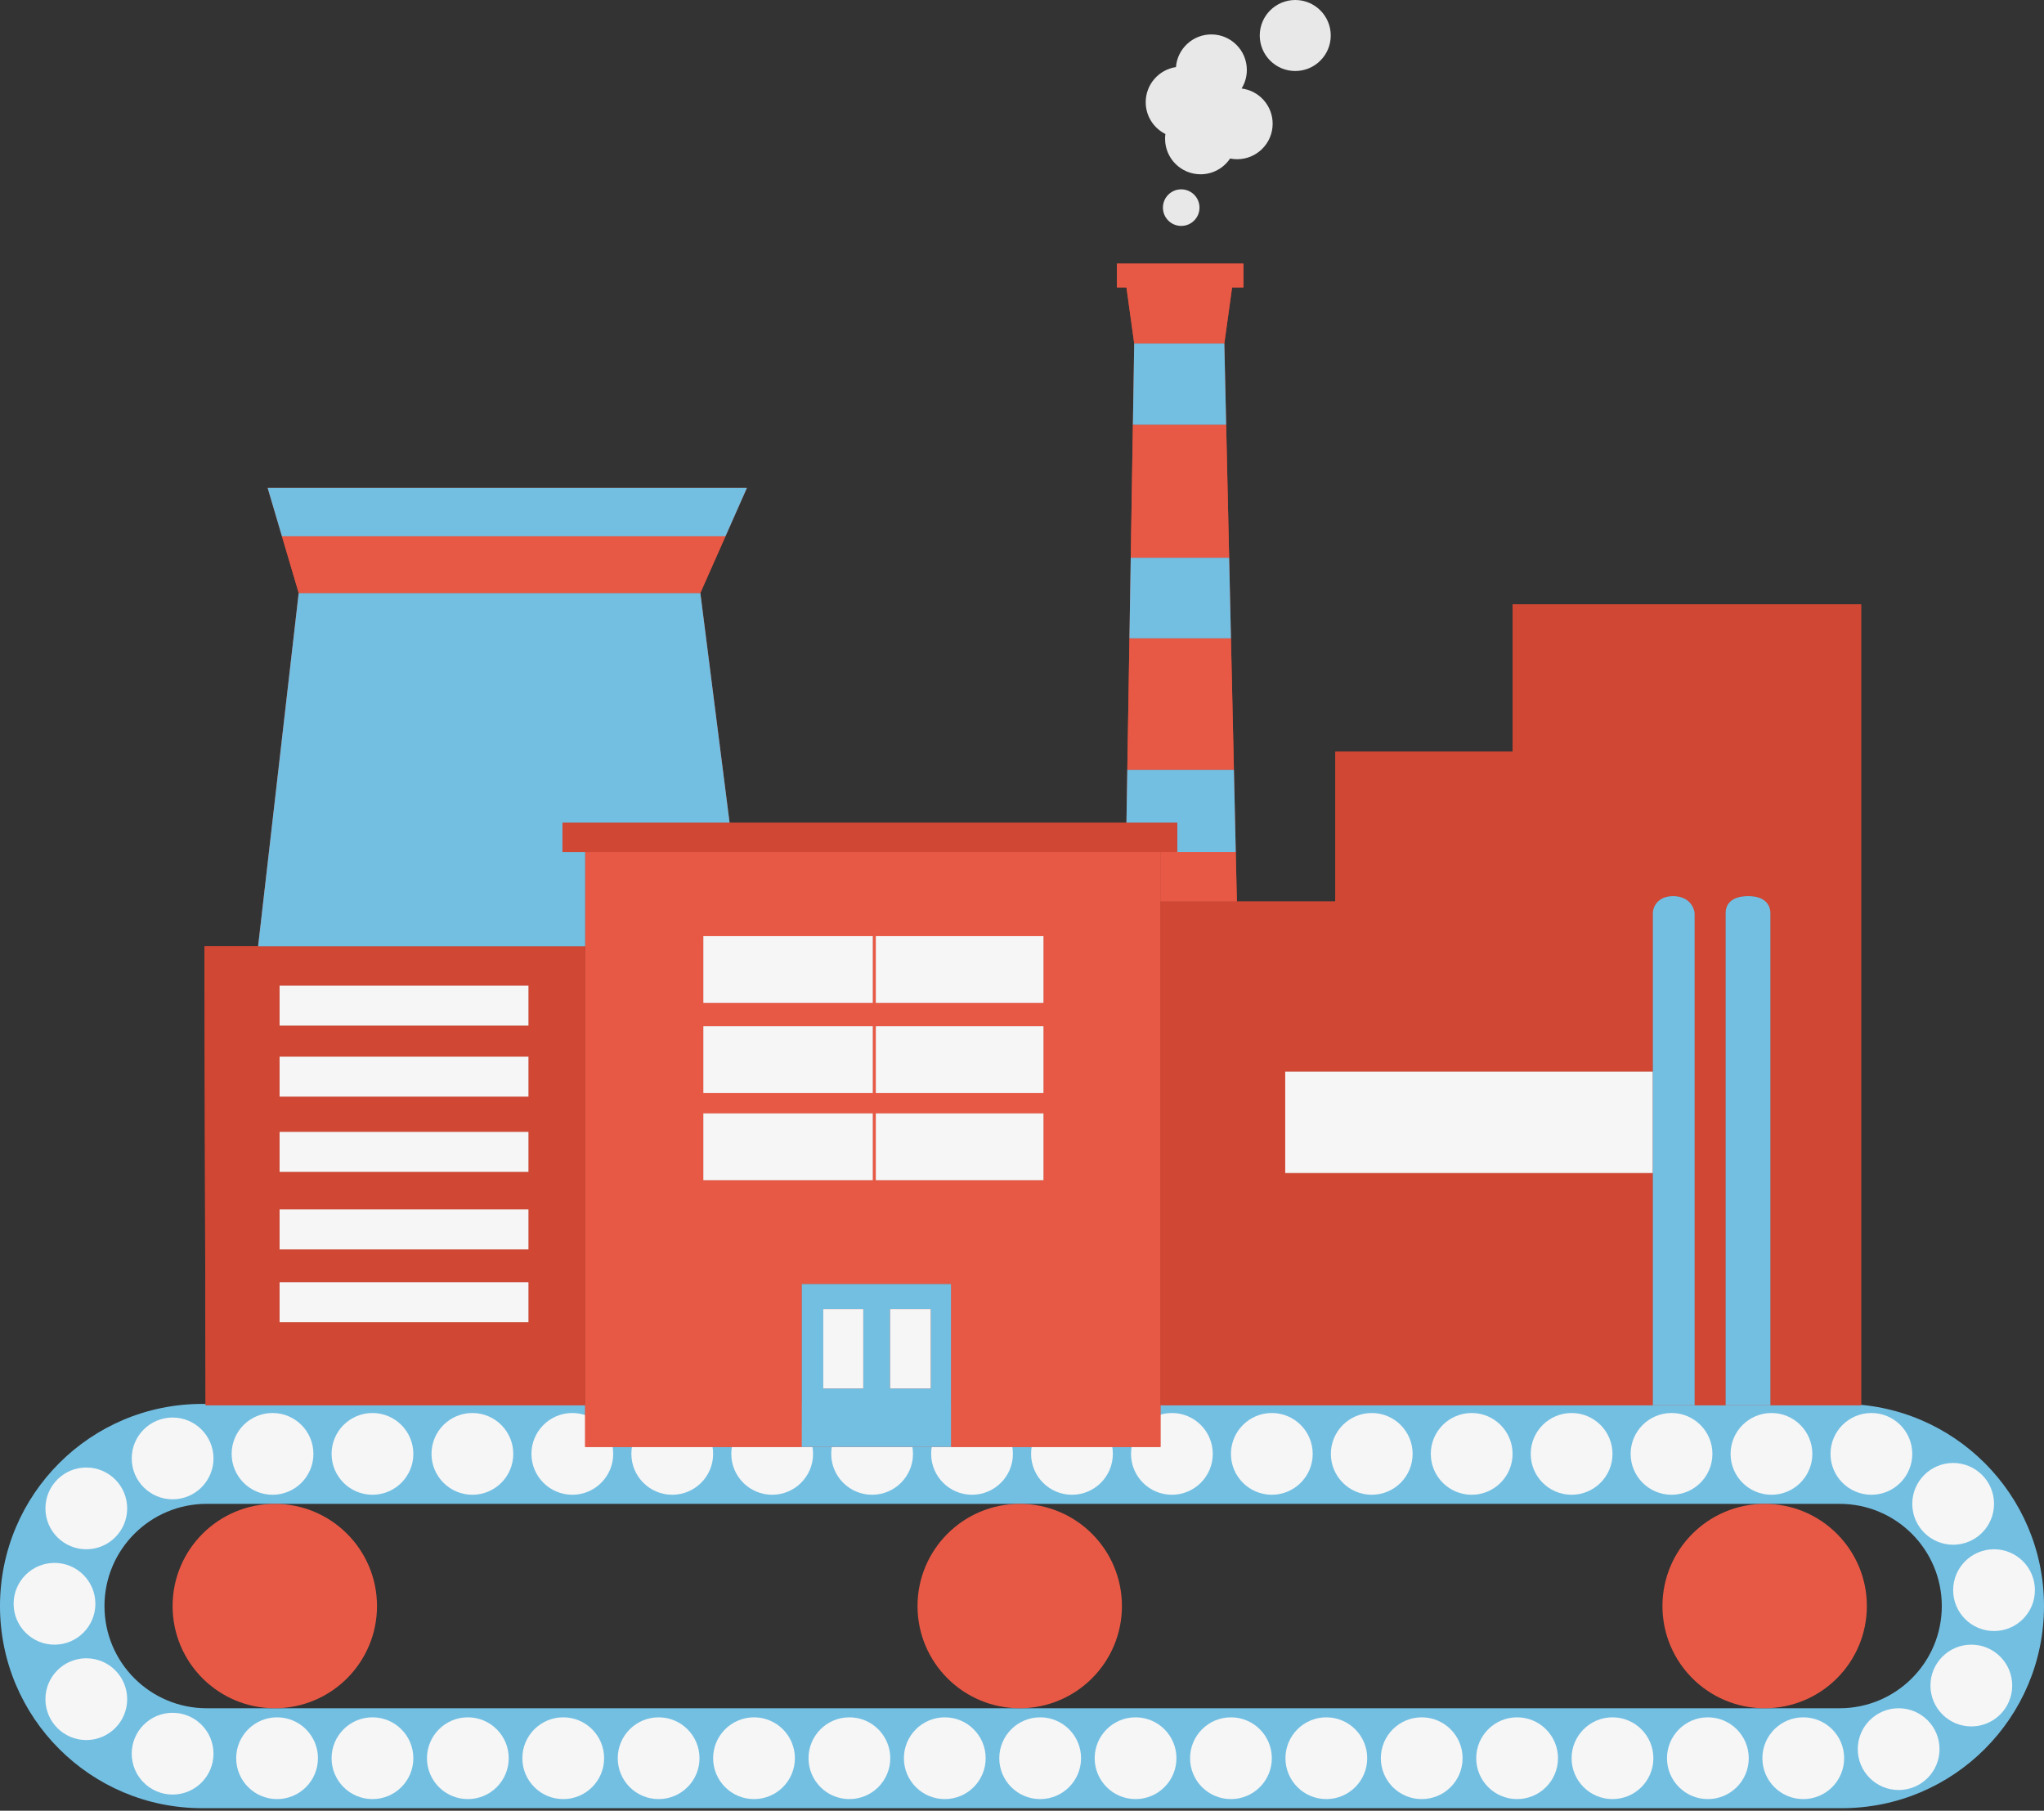 <?xml version="1.0" encoding="UTF-8"?> <svg xmlns="http://www.w3.org/2000/svg" width="368" height="326" viewBox="0 0 368 326" fill="none"><rect x="0" y="0" width="368" height="326" fill="#333333" stroke="none"/> <path fill-rule="evenodd" clip-rule="evenodd" d="M368 289.149C368 269.051 351.707 252.758 331.609 252.758H36.391C16.293 252.758 0 269.051 0 289.149C0 309.247 16.293 325.54 36.391 325.54H331.609C351.707 325.54 368 309.247 368 289.149ZM331.2 270.749H37.209C27.047 270.749 18.809 278.987 18.809 289.149C18.809 299.311 27.047 307.549 37.209 307.549H331.2C341.362 307.549 349.6 299.311 349.6 289.149C349.6 278.987 341.362 270.749 331.2 270.749Z" fill="#73BFE2"></path> <circle cx="49.475" cy="289.149" r="18.4" fill="#E85945"></circle> <circle cx="183.591" cy="289.149" r="18.4" fill="#E85945"></circle> <circle cx="317.707" cy="289.149" r="18.4" fill="#E85945"></circle> <circle cx="67.058" cy="261.753" r="7.36" fill="#F6F6F6"></circle> <circle cx="85.049" cy="261.753" r="7.36" fill="#F6F6F6"></circle> <circle cx="103.04" cy="261.753" r="7.36" fill="#F6F6F6"></circle> <circle cx="121.031" cy="261.753" r="7.36" fill="#F6F6F6"></circle> <circle cx="139.022" cy="261.753" r="7.36" fill="#F6F6F6"></circle> <circle cx="157.013" cy="261.753" r="7.36" fill="#F6F6F6"></circle> <circle cx="175.004" cy="261.753" r="7.36" fill="#F6F6F6"></circle> <circle cx="192.996" cy="261.753" r="7.36" fill="#F6F6F6"></circle> <circle cx="210.987" cy="261.753" r="7.36" fill="#F6F6F6"></circle> <circle cx="228.978" cy="261.753" r="7.36" fill="#F6F6F6"></circle> <circle cx="246.969" cy="261.753" r="7.36" fill="#F6F6F6"></circle> <circle cx="264.96" cy="261.753" r="7.36" fill="#F6F6F6"></circle> <circle cx="282.951" cy="261.753" r="7.36" fill="#F6F6F6"></circle> <circle cx="300.942" cy="261.753" r="7.36" fill="#F6F6F6"></circle> <circle cx="318.933" cy="261.753" r="7.36" fill="#F6F6F6"></circle> <circle cx="336.924" cy="261.753" r="7.36" fill="#F6F6F6"></circle> <circle cx="351.644" cy="270.749" r="7.36" fill="#F6F6F6"></circle> <circle cx="359.004" cy="286.287" r="7.36" fill="#F6F6F6"></circle> <circle cx="354.916" cy="303.46" r="7.36" fill="#F6F6F6"></circle> <circle cx="341.831" cy="314.909" r="7.36" fill="#F6F6F6"></circle> <circle cx="324.658" cy="316.544" r="7.36" fill="#F6F6F6"></circle> <circle cx="307.484" cy="316.544" r="7.36" fill="#F6F6F6"></circle> <circle cx="290.311" cy="316.544" r="7.36" fill="#F6F6F6"></circle> <circle cx="273.138" cy="316.544" r="7.36" fill="#F6F6F6"></circle> <circle cx="255.965" cy="316.544" r="7.36" fill="#F6F6F6"></circle> <circle cx="238.791" cy="316.544" r="7.36" fill="#F6F6F6"></circle> <circle cx="221.618" cy="316.544" r="7.36" fill="#F6F6F6"></circle> <circle cx="204.445" cy="316.544" r="7.36" fill="#F6F6F6"></circle> <circle cx="187.271" cy="316.544" r="7.36" fill="#F6F6F6"></circle> <circle cx="170.098" cy="316.544" r="7.36" fill="#F6F6F6"></circle> <circle cx="152.925" cy="316.544" r="7.36" fill="#F6F6F6"></circle> <circle cx="135.751" cy="316.544" r="7.36" fill="#F6F6F6"></circle> <circle cx="118.578" cy="316.544" r="7.36" fill="#F6F6F6"></circle> <circle cx="101.404" cy="316.544" r="7.36" fill="#F6F6F6"></circle> <circle cx="84.231" cy="316.544" r="7.36" fill="#F6F6F6"></circle> <circle cx="67.058" cy="316.544" r="7.36" fill="#F6F6F6"></circle> <circle cx="49.884" cy="316.544" r="7.36" fill="#F6F6F6"></circle> <circle cx="31.076" cy="315.727" r="7.36" fill="#F6F6F6"></circle> <circle cx="15.538" cy="305.913" r="7.36" fill="#F6F6F6"></circle> <circle cx="9.813" cy="288.74" r="7.36" fill="#F6F6F6"></circle> <circle cx="15.538" cy="271.567" r="7.36" fill="#F6F6F6"></circle> <circle cx="31.076" cy="262.571" r="7.36" fill="#F6F6F6"></circle> <circle cx="49.067" cy="261.753" r="7.36" fill="#F6F6F6"></circle> <path fill-rule="evenodd" clip-rule="evenodd" d="M223.537 15.932C224.135 14.959 224.48 13.815 224.48 12.589C224.48 9.059 221.618 6.198 218.088 6.198C214.73 6.198 211.977 8.787 211.717 12.078C208.637 12.537 206.274 15.192 206.274 18.4C206.274 20.907 207.717 23.077 209.818 24.124C209.78 24.405 209.76 24.693 209.76 24.985C209.76 28.515 212.622 31.377 216.152 31.377C218.367 31.377 220.318 30.25 221.465 28.539C221.876 28.622 222.301 28.665 222.737 28.665C226.267 28.665 229.128 25.804 229.128 22.274C229.128 19.015 226.689 16.326 223.537 15.932Z" fill="#E8E8E8"></path> <circle cx="233.196" cy="6.392" r="6.392" fill="#E8E8E8"></circle> <circle cx="212.665" cy="37.381" r="3.293" fill="#E8E8E8"></circle> <path fill-rule="evenodd" clip-rule="evenodd" d="M105.351 252.984V260.505H144.355V231.174H171.217V260.505H208.931V252.984V162.305V153.388H105.351V170.363V252.984ZM157.141 168.537H126.626V180.57H157.141V168.537ZM157.678 180.57V168.537H187.871V180.57H157.678ZM157.141 184.76H126.626V196.794H157.141V184.76ZM157.678 196.794V184.76H187.871V196.794H157.678ZM157.141 200.446H126.626V212.48H157.141V200.446ZM157.678 212.48V200.446H187.871V212.48H157.678Z" fill="#D04734"></path> <path d="M335.074 252.984V108.801H272.324V135.338H240.413V162.305H222.684H208.931V252.984H297.575V211.19H231.387V192.926H297.575V164.347C297.575 163.38 298.391 161.338 301.228 161.338C304.064 161.338 304.988 163.344 305.096 164.347V252.984H310.683V164.347C310.683 163.272 311.242 161.338 314.766 161.338C318.29 161.338 318.742 163.487 318.742 164.347V252.984H335.074Z" fill="#D04734"></path> <path fill-rule="evenodd" clip-rule="evenodd" d="M37.015 252.984H105.351V170.363H46.47H36.8L37.015 252.984ZM95.144 177.454H50.338V184.653H95.144V177.454ZM95.144 190.24H50.338V197.438H95.144V190.24ZM95.144 203.777H50.338V210.976H95.144V203.777ZM95.144 217.744H50.338V224.943H95.144V217.744ZM95.144 230.852H50.338V238.05H95.144V230.852Z" fill="#D04734"></path> <path d="M50.338 177.454H95.144V184.653H50.338V177.454Z" fill="#D04734"></path> <path d="M50.338 190.24H95.144V197.438H50.338V190.24Z" fill="#D04734"></path> <path d="M50.338 203.777H95.144V210.976H50.338V203.777Z" fill="#D04734"></path> <path d="M50.338 217.744H95.144V224.943H50.338V217.744Z" fill="#D04734"></path> <path d="M50.338 230.852H95.144V238.05H50.338V230.852Z" fill="#D04734"></path> <path d="M126.626 168.537H157.141V180.57H126.626V168.537Z" fill="#D04734"></path> <path d="M157.678 168.537V180.57H187.871V168.537H157.678Z" fill="#D04734"></path> <path d="M157.678 184.76V196.794H187.871V184.76H157.678Z" fill="#D04734"></path> <path d="M126.626 184.76H157.141V196.794H126.626V184.76Z" fill="#D04734"></path> <path d="M126.626 200.446H157.141V212.48H126.626V200.446Z" fill="#D04734"></path> <path d="M157.678 200.446V212.48H187.871V200.446H157.678Z" fill="#D04734"></path> <path d="M297.575 192.926H231.387V211.19H297.575V192.926Z" fill="#D04734"></path> <path d="M202.806 51.75L204.203 61.849H220.427L221.824 51.75H223.866V47.453H201.087V51.75H202.806Z" fill="#D04734"></path> <path d="M220.756 76.461H203.966L203.578 100.42H221.294L220.756 76.461Z" fill="#D04734"></path> <path d="M221.62 114.925H203.344L202.96 138.615H222.152L221.62 114.925Z" fill="#D04734"></path> <path d="M208.931 153.388V162.305H222.684L222.484 153.388H211.939H208.931Z" fill="#D04734"></path> <path d="M105.351 153.388H101.268V148.123H131.354L126.089 106.759H53.777L46.47 170.363H105.351V153.388Z" fill="#D04734"></path> <path d="M134.47 87.85H48.19L50.761 96.552H130.613L134.47 87.85Z" fill="#D04734"></path> <path d="M211.939 148.123V153.388H222.484L222.152 138.615H202.96L202.806 148.123H211.939Z" fill="#D04734"></path> <path d="M221.294 100.42H203.578L203.344 114.925H221.62L221.294 100.42Z" fill="#D04734"></path> <path d="M220.427 61.849H204.203L203.966 76.461H220.756L220.427 61.849Z" fill="#D04734"></path> <path fill-rule="evenodd" clip-rule="evenodd" d="M144.355 231.174V260.505H171.217V231.174H144.355ZM155.422 235.687H148.223V249.976H155.422V235.687ZM167.563 235.687H160.257V249.976H167.563V235.687Z" fill="#D04734"></path> <path d="M301.228 161.338C298.391 161.338 297.575 163.38 297.575 164.347V192.926V211.19V252.984H305.096V164.347C304.988 163.344 304.064 161.338 301.228 161.338Z" fill="#D04734"></path> <path d="M310.683 164.347V252.984H318.742V164.347C318.742 163.487 318.29 161.338 314.766 161.338C311.242 161.338 310.683 163.272 310.683 164.347Z" fill="#D04734"></path> <path d="M148.223 235.687H155.422V249.976H148.223V235.687Z" fill="#D04734"></path> <path d="M160.257 235.687H167.563V249.976H160.257V235.687Z" fill="#D04734"></path> <path d="M105.351 153.388H208.931H211.939V148.123H202.806H131.354H101.268V153.388H105.351Z" fill="#D04734"></path> <path d="M50.761 96.552L53.777 106.759H126.089L130.613 96.552H50.761Z" fill="#D04734"></path> <path fill-rule="evenodd" clip-rule="evenodd" d="M105.351 252.984V260.505H144.355V231.174H171.217V260.505H208.931V252.984V162.305V153.388H105.351V170.363V252.984ZM157.141 168.537H126.626V180.57H157.141V168.537ZM157.678 180.57V168.537H187.871V180.57H157.678ZM157.141 184.76H126.626V196.794H157.141V184.76ZM157.678 196.794V184.76H187.871V196.794H157.678ZM157.141 200.446H126.626V212.48H157.141V200.446ZM157.678 212.48V200.446H187.871V212.48H157.678Z" fill="#E85945"></path> <path d="M335.074 252.984V108.801H272.324V135.338H240.413V162.305H222.684H208.931V252.984H297.575V211.19H231.387V192.926H297.575V164.347C297.575 163.38 298.391 161.338 301.228 161.338C304.064 161.338 304.988 163.344 305.096 164.347V252.984H310.683V164.347C310.683 163.272 311.242 161.338 314.766 161.338C318.29 161.338 318.742 163.487 318.742 164.347V252.984H335.074Z" fill="#D04734"></path> <path fill-rule="evenodd" clip-rule="evenodd" d="M37.015 252.984H105.351V170.363H46.47H36.8L37.015 252.984ZM95.144 177.454H50.338V184.653H95.144V177.454ZM95.144 190.24H50.338V197.438H95.144V190.24ZM95.144 203.777H50.338V210.976H95.144V203.777ZM95.144 217.744H50.338V224.943H95.144V217.744ZM95.144 230.852H50.338V238.05H95.144V230.852Z" fill="#D04734"></path> <path d="M50.338 177.454H95.144V184.653H50.338V177.454Z" fill="#F6F6F6"></path> <path d="M50.338 190.24H95.144V197.438H50.338V190.24Z" fill="#F6F6F6"></path> <path d="M50.338 203.777H95.144V210.976H50.338V203.777Z" fill="#F6F6F6"></path> <path d="M50.338 217.744H95.144V224.943H50.338V217.744Z" fill="#F6F6F6"></path> <path d="M50.338 230.852H95.144V238.05H50.338V230.852Z" fill="#F6F6F6"></path> <path d="M126.626 168.537H157.141V180.57H126.626V168.537Z" fill="#F6F6F6"></path> <path d="M157.678 168.537V180.57H187.871V168.537H157.678Z" fill="#F6F6F6"></path> <path d="M157.678 184.76V196.794H187.871V184.76H157.678Z" fill="#F6F6F6"></path> <path d="M126.626 184.76H157.141V196.794H126.626V184.76Z" fill="#F6F6F6"></path> <path d="M126.626 200.446H157.141V212.48H126.626V200.446Z" fill="#F6F6F6"></path> <path d="M157.678 200.446V212.48H187.871V200.446H157.678Z" fill="#F6F6F6"></path> <path d="M297.575 192.926H231.387V211.19H297.575V192.926Z" fill="#F6F6F6"></path> <path d="M202.806 51.75L204.203 61.849H220.427L221.824 51.75H223.866V47.453H201.087V51.75H202.806Z" fill="#E85945"></path> <path d="M220.756 76.461H203.966L203.578 100.42H221.294L220.756 76.461Z" fill="#E85945"></path> <path d="M221.62 114.925H203.344L202.96 138.615H222.152L221.62 114.925Z" fill="#E85945"></path> <path d="M208.931 153.388V162.305H222.684L222.484 153.388H211.939H208.931Z" fill="#E85945"></path> <path d="M105.351 153.388H101.268V148.123H131.354L126.089 106.759H53.777L46.47 170.363H105.351V153.388Z" fill="#73BFE2"></path> <path d="M134.47 87.85H48.19L50.761 96.552H130.613L134.47 87.85Z" fill="#73BFE2"></path> <path d="M211.939 148.123V153.388H222.484L222.152 138.615H202.96L202.806 148.123H211.939Z" fill="#73BFE2"></path> <path d="M221.294 100.42H203.578L203.344 114.925H221.62L221.294 100.42Z" fill="#73BFE2"></path> <path d="M220.427 61.849H204.203L203.966 76.461H220.756L220.427 61.849Z" fill="#73BFE2"></path> <path fill-rule="evenodd" clip-rule="evenodd" d="M144.355 231.174V260.505H171.217V231.174H144.355ZM155.422 235.687H148.223V249.976H155.422V235.687ZM167.563 235.687H160.257V249.976H167.563V235.687Z" fill="#73BFE2"></path> <path d="M301.228 161.338C298.391 161.338 297.575 163.38 297.575 164.347V192.926V211.19V252.984H305.096V164.347C304.988 163.344 304.064 161.338 301.228 161.338Z" fill="#73BFE2"></path> <path d="M310.683 164.347V252.984H318.742V164.347C318.742 163.487 318.29 161.338 314.766 161.338C311.242 161.338 310.683 163.272 310.683 164.347Z" fill="#73BFE2"></path> <path d="M148.223 235.687H155.422V249.976H148.223V235.687Z" fill="#F6F6F6"></path> <path d="M160.257 235.687H167.563V249.976H160.257V235.687Z" fill="#F6F6F6"></path> <path d="M105.351 153.388H208.931H211.939V148.123H202.806H131.354H101.268V153.388H105.351Z" fill="#D04734"></path> <path d="M50.761 96.552L53.777 106.759H126.089L130.613 96.552H50.761Z" fill="#E85945"></path> </svg> 